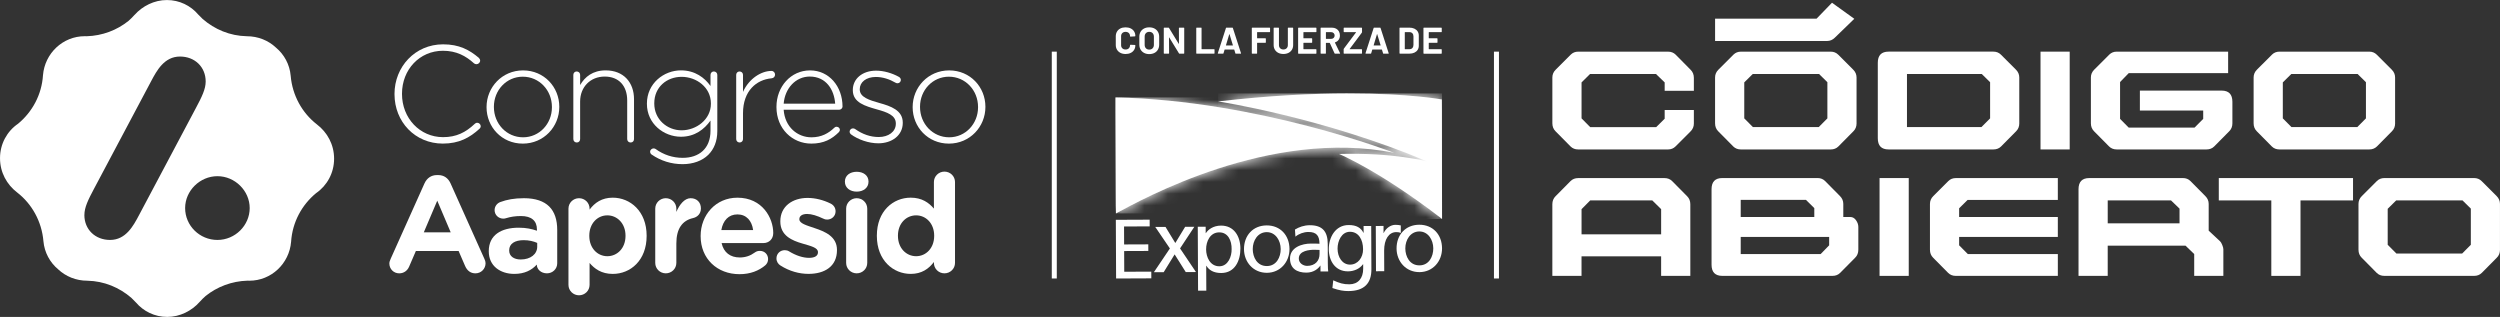 <svg width="213" height="27" viewBox="0 0 213 27" fill="none" xmlns="http://www.w3.org/2000/svg">
<rect x="0" y="0" width="213" height="27" fill="#333333" stroke="none"/>
<g id="Capa_1" clip-path="url(#clip0_6325_841)">
<path id="Vector" d="M90.038 4.4H89.612V23.727H90.038V4.4Z" fill="white"/>
<path id="Vector_2" d="M127.711 4.4H127.285V23.727H127.711V4.4Z" fill="white"/>
<path id="Vector_3" d="M144.317 10.531C144.317 10.789 144.221 11.012 144.031 11.2L142.75 12.48C142.579 12.649 142.369 12.733 142.117 12.733H134.462C134.2 12.733 133.985 12.649 133.814 12.48L132.533 11.186C132.352 11.007 132.261 10.779 132.261 10.502V6.604C132.261 6.345 132.357 6.122 132.547 5.935L133.828 4.654C133.999 4.486 134.209 4.401 134.461 4.401H142.116C142.378 4.401 142.593 4.486 142.764 4.654L144.045 5.95C144.226 6.129 144.317 6.357 144.317 6.634V7.735H141.83V7.021L141.091 6.306H135.471L134.748 7.021V10.086L135.486 10.831H141.107L141.83 10.116V9.372H144.317V10.532V10.531Z" fill="white"/>
<path id="Vector_4" d="M155.693 10.085V7.004L154.985 6.305H149.334L148.611 7.019V10.085L149.349 10.828H154.956L155.694 10.085H155.693ZM158.18 10.502C158.18 10.78 158.089 11.008 157.908 11.186L156.627 12.48C156.456 12.649 156.24 12.733 155.979 12.733H148.323C148.062 12.733 147.846 12.649 147.675 12.48L146.394 11.186C146.213 11.007 146.124 10.779 146.124 10.502V6.604C146.124 6.345 146.219 6.122 146.41 5.935L147.691 4.654C147.862 4.486 148.072 4.401 148.323 4.401H155.979C156.23 4.401 156.441 4.486 156.612 4.654L157.893 5.935C158.084 6.123 158.178 6.347 158.178 6.604V10.502H158.18ZM157.985 1.603L156.327 3.21C156.136 3.399 155.915 3.493 155.664 3.493H146.125V1.588H154.774L156.086 0.233L157.985 1.601V1.603Z" fill="white"/>
<path id="Vector_5" d="M169.557 10.085V7.004L168.849 6.305H162.474V10.828H168.818L169.557 10.085ZM172.044 10.501C172.044 10.779 171.953 11.007 171.772 11.185L170.491 12.479C170.32 12.648 170.104 12.732 169.843 12.732H160.906C160.294 12.732 159.988 12.415 159.988 11.78V5.351C159.988 4.716 160.294 4.399 160.906 4.399H169.843C170.094 4.399 170.304 4.483 170.475 4.652L171.756 5.932C171.947 6.121 172.042 6.344 172.042 6.601V10.499L172.044 10.501Z" fill="white"/>
<path id="Vector_6" d="M176.338 4.4H173.852V12.733H176.338V4.4Z" fill="white"/>
<path id="Vector_7" d="M190.201 10.501C190.201 10.779 190.11 11.007 189.929 11.185L188.648 12.479C188.477 12.648 188.261 12.732 188 12.732H180.344C180.083 12.732 179.867 12.648 179.696 12.479L178.415 11.185C178.234 11.006 178.144 10.778 178.144 10.501V6.602C178.144 6.344 178.239 6.121 178.429 5.933L179.71 4.653C179.881 4.484 180.092 4.4 180.343 4.4H189.837V6.231H181.369L180.63 6.989V10.129L181.369 10.874H186.974L187.713 10.129V9.415H182.318V7.719H189.281C189.893 7.719 190.2 8.036 190.2 8.671V10.502L190.201 10.501Z" fill="white"/>
<path id="Vector_8" d="M201.578 10.085V7.004L200.87 6.305H195.219L194.496 7.019V10.085L195.234 10.828H200.841L201.579 10.085H201.578ZM204.065 10.501C204.065 10.779 203.974 11.007 203.793 11.185L202.512 12.479C202.341 12.648 202.125 12.732 201.864 12.732H194.208C193.947 12.732 193.731 12.648 193.56 12.479L192.279 11.185C192.098 11.006 192.008 10.778 192.008 10.501V6.602C192.008 6.344 192.103 6.121 192.293 5.933L193.574 4.653C193.745 4.484 193.956 4.4 194.207 4.4H201.863C202.114 4.4 202.324 4.484 202.495 4.653L203.776 5.933C203.967 6.122 204.062 6.345 204.062 6.602V10.501H204.065Z" fill="white"/>
<path id="Vector_9" d="M141.529 19.963V17.82L140.775 17.075H135.487L134.748 17.82V19.963H141.529ZM144.015 23.505H141.528V21.838H134.746V23.505H132.26V17.404C132.26 17.127 132.35 16.898 132.532 16.72L133.813 15.426C133.984 15.257 134.199 15.173 134.461 15.173H141.815C142.077 15.173 142.292 15.257 142.463 15.426L143.744 16.72C143.925 16.899 144.016 17.127 144.016 17.404V23.505H144.015Z" fill="white"/>
<path id="Vector_10" d="M155.844 20.901V20.186H148.309V21.645H155.12L155.844 20.901ZM154.578 18.489V17.73L153.87 17.031H148.309V18.489H154.578ZM158.33 21.272C158.33 21.551 158.24 21.779 158.06 21.956L156.779 23.25C156.608 23.419 156.392 23.504 156.131 23.504H146.743C146.13 23.504 145.824 23.186 145.824 22.551V16.123C145.824 15.488 146.13 15.17 146.743 15.17H154.865C155.116 15.17 155.327 15.255 155.498 15.423L156.764 16.703C156.955 16.892 157.049 17.116 157.049 17.373V18.489H157.652C157.843 18.489 158.004 18.581 158.134 18.765C158.264 18.949 158.33 19.139 158.33 19.338V21.272Z" fill="white"/>
<path id="Vector_11" d="M162.625 15.171H160.138V23.505H162.625V15.171Z" fill="white"/>
<path id="Vector_12" d="M175.328 23.505H166.633C166.371 23.505 166.155 23.42 165.984 23.252L164.703 21.958C164.522 21.779 164.432 21.551 164.432 21.273V17.375C164.432 17.117 164.527 16.894 164.717 16.706L165.998 15.426C166.169 15.257 166.38 15.173 166.631 15.173H175.327V17.032H167.642L166.918 17.747V18.49H175.327V20.186H166.918V20.901L167.657 21.644H175.328V23.504V23.505Z" fill="white"/>
<path id="Vector_13" d="M185.696 19.026V17.776L184.972 17.076H179.578V19.026H185.696ZM189.433 23.505H186.946V21.645C186.785 21.486 186.539 21.248 186.207 20.931H179.577V23.505H177.09V16.124C177.09 15.489 177.396 15.171 178.01 15.171H185.992C186.243 15.171 186.455 15.256 186.626 15.425L187.893 16.705C188.084 16.894 188.18 17.117 188.18 17.374V19.651L189.151 20.558C189.21 20.608 189.271 20.712 189.335 20.87C189.398 21.029 189.43 21.149 189.43 21.228V23.505H189.433Z" fill="white"/>
<path id="Vector_14" d="M200.478 17.076H196.003V23.505H193.516V17.076H189.041V15.171H200.478V17.076Z" fill="white"/>
<path id="Vector_15" d="M210.515 20.855V17.774L209.807 17.075H204.156L203.432 17.79V20.855L204.171 21.599H209.777L210.516 20.855H210.515ZM213 21.272C213 21.551 212.91 21.779 212.728 21.956L211.447 23.25C211.276 23.419 211.061 23.504 210.799 23.504H203.144C202.882 23.504 202.667 23.419 202.496 23.25L201.215 21.956C201.033 21.777 200.943 21.549 200.943 21.272V17.374C200.943 17.116 201.039 16.892 201.229 16.705L202.51 15.425C202.681 15.256 202.891 15.171 203.143 15.171H210.798C211.049 15.171 211.26 15.256 211.431 15.425L212.712 16.705C212.902 16.894 212.998 17.117 212.998 17.374V21.272H213Z" fill="white"/>
<g id="Group">
<path id="Vector_16" d="M33.611 8.029V8.006C33.611 5.694 35.361 3.777 37.751 3.777C39.123 3.777 39.986 4.245 40.79 4.923C40.849 4.981 40.909 5.063 40.909 5.167C40.909 5.331 40.755 5.471 40.59 5.471C40.507 5.471 40.424 5.436 40.377 5.389C39.691 4.77 38.898 4.326 37.74 4.326C35.753 4.326 34.25 5.926 34.25 7.982V8.006C34.25 10.073 35.776 11.685 37.751 11.685C38.875 11.685 39.667 11.288 40.448 10.552C40.496 10.506 40.567 10.459 40.661 10.459C40.816 10.459 40.958 10.599 40.958 10.751C40.958 10.845 40.91 10.915 40.863 10.962C40.023 11.733 39.112 12.234 37.728 12.234C35.363 12.234 33.612 10.377 33.612 8.029" fill="white"/>
<path id="Vector_17" d="M47.024 9.139V9.116C47.024 7.68 45.936 6.534 44.54 6.534C43.144 6.534 42.08 7.691 42.08 9.092V9.116C42.08 10.552 43.169 11.698 44.565 11.698C45.96 11.698 47.024 10.541 47.024 9.14M41.454 9.139V9.116C41.454 7.445 42.767 5.998 44.565 5.998C46.362 5.998 47.652 7.423 47.652 9.093V9.117C47.652 10.788 46.339 12.236 44.541 12.236C42.744 12.236 41.454 10.811 41.454 9.14" fill="white"/>
<path id="Vector_18" d="M48.848 6.382C48.848 6.218 48.966 6.089 49.132 6.089C49.298 6.089 49.428 6.207 49.428 6.382V7.246C49.83 6.546 50.505 5.996 51.605 5.996C53.131 5.996 54.018 7.024 54.018 8.449V11.849C54.018 12.024 53.899 12.141 53.733 12.141C53.567 12.141 53.437 12.024 53.437 11.849V8.555C53.437 7.328 52.739 6.523 51.521 6.523C50.302 6.523 49.427 7.411 49.427 8.648V11.849C49.427 12.024 49.308 12.141 49.144 12.141C48.979 12.141 48.848 12.024 48.848 11.849V6.382Z" fill="white"/>
<path id="Vector_19" d="M60.569 8.835V8.811C60.569 7.433 59.328 6.546 58.074 6.546C56.819 6.546 55.744 7.41 55.744 8.8V8.824C55.744 10.167 56.832 11.102 58.074 11.102C59.315 11.102 60.569 10.191 60.569 8.836M55.519 13.168C55.436 13.11 55.389 13.016 55.389 12.911C55.389 12.783 55.532 12.643 55.685 12.643C55.757 12.643 55.804 12.667 55.851 12.689C56.538 13.192 57.33 13.448 58.169 13.448C59.553 13.448 60.535 12.665 60.535 11.136V10.271C60.014 11.007 59.211 11.65 58.016 11.65C56.562 11.65 55.117 10.552 55.117 8.846V8.822C55.117 7.105 56.56 5.995 58.016 5.995C59.223 5.995 60.039 6.626 60.535 7.327V6.381C60.535 6.218 60.654 6.088 60.819 6.088C60.985 6.088 61.115 6.217 61.115 6.381V11.17C61.115 12.034 60.831 12.711 60.346 13.191C59.825 13.705 59.045 13.986 58.158 13.986C57.2 13.986 56.3 13.705 55.521 13.168" fill="white"/>
<path id="Vector_20" d="M62.723 6.382C62.723 6.218 62.842 6.089 63.008 6.089C63.173 6.089 63.304 6.207 63.304 6.382V7.83C63.824 6.673 64.877 6.043 65.728 6.043C65.905 6.043 66.035 6.183 66.035 6.358C66.035 6.522 65.917 6.662 65.728 6.673C64.451 6.79 63.304 7.736 63.304 9.651V11.848C63.304 12.011 63.185 12.14 63.02 12.14C62.856 12.14 62.724 12.023 62.724 11.848V6.381L62.723 6.382Z" fill="white"/>
<path id="Vector_21" d="M71.157 8.835C71.074 7.632 70.376 6.522 68.993 6.522C67.799 6.522 66.876 7.515 66.769 8.835H71.157ZM69.112 12.234C67.527 12.234 66.154 10.985 66.154 9.127V9.105C66.154 7.376 67.384 5.998 69.016 5.998C70.648 5.998 71.783 7.376 71.783 9.082C71.783 9.222 71.642 9.35 71.499 9.35H66.768C66.874 10.833 67.951 11.699 69.133 11.699C69.997 11.699 70.599 11.349 71.085 10.881C71.133 10.835 71.193 10.799 71.274 10.799C71.429 10.799 71.559 10.916 71.559 11.068C71.559 11.126 71.534 11.196 71.464 11.267C70.872 11.85 70.199 12.236 69.11 12.236" fill="white"/>
<path id="Vector_22" d="M72.494 11.439C72.447 11.404 72.387 11.311 72.387 11.218C72.387 11.065 72.517 10.938 72.671 10.938C72.743 10.938 72.813 10.96 72.86 10.996C73.488 11.439 74.149 11.674 74.871 11.674C75.688 11.674 76.325 11.229 76.325 10.541V10.517C76.325 9.816 75.569 9.558 74.729 9.325C73.747 9.044 72.66 8.753 72.66 7.69V7.667C72.66 6.709 73.476 6.02 74.646 6.02C75.297 6.02 76.019 6.231 76.599 6.557C76.67 6.604 76.753 6.685 76.753 6.814C76.753 6.966 76.623 7.095 76.468 7.095C76.398 7.095 76.338 7.071 76.302 7.048C75.782 6.745 75.203 6.557 74.622 6.557C73.794 6.557 73.251 7.002 73.251 7.596V7.619C73.251 8.286 74.067 8.53 74.93 8.776C75.899 9.044 76.916 9.396 76.916 10.447V10.47C76.916 11.533 75.994 12.21 74.834 12.21C74.017 12.21 73.108 11.895 72.493 11.439" fill="white"/>
<path id="Vector_23" d="M83.33 9.139V9.116C83.33 7.68 82.242 6.534 80.846 6.534C79.45 6.534 78.386 7.691 78.386 9.092V9.116C78.386 10.552 79.474 11.698 80.87 11.698C82.266 11.698 83.33 10.541 83.33 9.14M77.758 9.139V9.116C77.758 7.445 79.071 5.998 80.869 5.998C82.667 5.998 83.957 7.423 83.957 9.093V9.117C83.957 10.788 82.644 12.236 80.846 12.236C79.048 12.236 77.758 10.811 77.758 9.14" fill="white"/>
<path id="Vector_24" d="M38.401 19.797L37.254 17.098L36.107 19.797H38.401ZM33.279 22.063L36.165 15.627C36.367 15.184 36.733 14.916 37.229 14.916H37.337C37.833 14.916 38.189 15.184 38.389 15.627L41.275 22.063C41.334 22.192 41.37 22.308 41.37 22.425C41.37 22.904 40.992 23.289 40.506 23.289C40.081 23.289 39.797 23.045 39.631 22.671L39.074 21.386H35.432L34.852 22.729C34.698 23.079 34.391 23.289 34.013 23.289C33.539 23.289 33.173 22.916 33.173 22.449C33.173 22.32 33.221 22.192 33.281 22.063" fill="white"/>
<path id="Vector_25" d="M45.77 21.011V20.696C45.463 20.556 45.061 20.462 44.623 20.462C43.855 20.462 43.382 20.766 43.382 21.326V21.349C43.382 21.828 43.784 22.108 44.364 22.108C45.204 22.108 45.772 21.653 45.772 21.01M41.643 21.42V21.397C41.643 20.03 42.695 19.4 44.197 19.4C44.836 19.4 45.297 19.504 45.747 19.657V19.551C45.747 18.815 45.285 18.406 44.387 18.406C43.891 18.406 43.489 18.476 43.146 18.581C43.039 18.616 42.968 18.628 42.886 18.628C42.472 18.628 42.14 18.312 42.14 17.904C42.14 17.589 42.342 17.32 42.625 17.215C43.193 17.005 43.808 16.887 44.648 16.887C45.63 16.887 46.339 17.145 46.788 17.588C47.262 18.055 47.475 18.745 47.475 19.585V22.435C47.475 22.914 47.084 23.288 46.6 23.288C46.079 23.288 45.736 22.927 45.736 22.552V22.541C45.298 23.02 44.695 23.336 43.819 23.336C42.625 23.336 41.644 22.658 41.644 21.42" fill="white"/>
<path id="Vector_26" d="M53.294 20.1V20.076C53.294 19.037 52.585 18.348 51.745 18.348C50.906 18.348 50.208 19.037 50.208 20.076V20.1C50.208 21.14 50.906 21.829 51.745 21.829C52.585 21.829 53.294 21.151 53.294 20.1ZM48.433 17.776C48.433 17.284 48.835 16.887 49.333 16.887C49.83 16.887 50.232 17.284 50.232 17.776V17.858C50.67 17.274 51.273 16.842 52.207 16.842C53.686 16.842 55.093 17.986 55.093 20.078V20.102C55.093 22.193 53.709 23.337 52.207 23.337C51.249 23.337 50.658 22.905 50.232 22.404V24.272C50.232 24.762 49.83 25.159 49.333 25.159C48.835 25.159 48.433 24.762 48.433 24.272V17.777V17.776Z" fill="white"/>
<path id="Vector_27" d="M55.827 17.776C55.827 17.284 56.229 16.887 56.725 16.887C57.221 16.887 57.625 17.284 57.625 17.776V18.055C57.885 17.448 58.311 16.887 58.843 16.887C59.375 16.887 59.718 17.249 59.718 17.752C59.718 18.219 59.411 18.499 59.044 18.581C58.133 18.791 57.625 19.48 57.625 20.742V22.401C57.625 22.891 57.223 23.288 56.725 23.288C56.227 23.288 55.827 22.891 55.827 22.401V17.776Z" fill="white"/>
<path id="Vector_28" d="M64.166 19.599C64.059 18.804 63.587 18.267 62.829 18.267C62.071 18.267 61.599 18.793 61.457 19.599H64.166ZM63.006 23.36C61.101 23.36 59.694 22.04 59.694 20.124V20.102C59.694 18.315 60.983 16.843 62.829 16.843C64.946 16.843 65.881 18.561 65.881 19.857C65.881 20.371 65.515 20.71 65.041 20.71H61.48C61.658 21.517 62.225 21.936 63.029 21.936C63.527 21.936 63.94 21.784 64.306 21.515C64.437 21.422 64.555 21.375 64.744 21.375C65.146 21.375 65.442 21.679 65.442 22.076C65.442 22.309 65.336 22.484 65.206 22.602C64.65 23.069 63.929 23.36 63.005 23.36" fill="white"/>
<path id="Vector_29" d="M66.497 22.623C66.308 22.506 66.154 22.295 66.154 22.016C66.154 21.617 66.462 21.315 66.864 21.315C66.994 21.315 67.124 21.35 67.218 21.408C67.822 21.782 68.425 21.969 68.933 21.969C69.441 21.969 69.69 21.782 69.69 21.502V21.478C69.69 21.092 69.075 20.963 68.377 20.753C67.49 20.496 66.484 20.087 66.484 18.872V18.849C66.484 17.577 67.526 16.863 68.803 16.863C69.465 16.863 70.151 17.039 70.766 17.342C71.027 17.471 71.191 17.704 71.191 18.008C71.191 18.404 70.872 18.708 70.47 18.708C70.34 18.708 70.257 18.684 70.139 18.626C69.63 18.382 69.145 18.229 68.767 18.229C68.329 18.229 68.105 18.416 68.105 18.662V18.684C68.105 19.035 68.708 19.198 69.394 19.431C70.28 19.724 71.31 20.145 71.31 21.289V21.312C71.31 22.702 70.257 23.334 68.885 23.334C68.104 23.334 67.264 23.112 66.495 22.62" fill="white"/>
<path id="Vector_30" d="M72.092 17.776C72.092 17.284 72.494 16.887 72.99 16.887C73.487 16.887 73.89 17.284 73.89 17.776V22.401C73.89 22.891 73.488 23.288 72.99 23.288C72.493 23.288 72.092 22.891 72.092 22.401V17.776ZM71.986 15.464C71.986 14.95 72.424 14.635 72.992 14.635C73.559 14.635 73.997 14.95 73.997 15.464V15.486C73.997 16 73.559 16.327 72.992 16.327C72.424 16.327 71.986 15.999 71.986 15.486V15.464Z" fill="white"/>
<path id="Vector_31" d="M76.505 20.076V20.1C76.505 21.14 77.215 21.829 78.054 21.829C78.894 21.829 79.592 21.14 79.592 20.1V20.076C79.592 19.037 78.894 18.348 78.054 18.348C77.215 18.348 76.505 19.026 76.505 20.076ZM81.367 22.401C81.367 22.891 80.965 23.288 80.467 23.288C79.97 23.288 79.569 22.891 79.569 22.401V22.319C79.131 22.903 78.528 23.336 77.594 23.336C76.115 23.336 74.708 22.192 74.708 20.1V20.076C74.708 17.986 76.092 16.841 77.594 16.841C78.552 16.841 79.143 17.273 79.569 17.774V15.509C79.569 15.018 79.971 14.621 80.467 14.621C80.963 14.621 81.367 15.018 81.367 15.509V22.401Z" fill="white"/>
<path id="Vector_32" d="M15.773 17.727C15.773 16.255 17.032 15.011 18.525 15.011C20.017 15.011 21.274 16.255 21.274 17.727C21.274 19.198 20.041 20.443 18.525 20.443C17.009 20.443 15.773 19.225 15.773 17.727ZM7.19 18.316C7.19 17.671 7.516 17.011 8.013 16.077L12.884 6.905C13.352 6.024 13.992 4.817 15.336 4.817C16.605 4.817 17.524 5.712 17.524 6.944C17.524 7.588 17.199 8.249 16.701 9.183L11.831 18.355C11.363 19.237 10.723 20.443 9.378 20.443C8.11 20.443 7.188 19.55 7.188 18.318M11.457 1.274C11.299 1.454 11.127 1.623 10.946 1.783C9.966 2.568 8.726 3.049 7.378 3.088L7.227 3.084C5.346 3.084 3.817 4.55 3.663 6.403C3.557 8.074 2.746 9.544 1.539 10.542C0.603 11.179 0.001 12.261 0.001 13.476C0.001 14.69 0.582 15.726 1.466 16.402C2.72 17.374 3.557 18.867 3.7 20.548C3.784 21.51 4.255 22.362 4.957 22.948C5.599 23.55 6.471 23.917 7.445 23.917C8.875 23.947 10.184 24.499 11.202 25.387C11.332 25.508 11.456 25.633 11.575 25.763C12.22 26.521 13.176 27.001 14.248 27.001C15.32 27.001 16.33 26.492 17.006 25.727C17.166 25.546 17.338 25.377 17.519 25.217C18.5 24.433 19.741 23.952 21.089 23.913L21.24 23.917C23.12 23.917 24.65 22.451 24.802 20.598C24.909 18.929 25.718 17.457 26.928 16.458C27.86 15.819 28.465 14.741 28.465 13.525C28.465 12.309 27.884 11.274 26.999 10.598C25.746 9.626 24.908 8.134 24.766 6.454C24.682 5.491 24.21 4.638 23.511 4.055C22.868 3.452 21.998 3.087 21.022 3.087C19.591 3.057 18.285 2.504 17.264 1.614C17.133 1.494 17.009 1.368 16.89 1.24C16.247 0.481 15.289 0.003 14.219 0.003C13.148 0.003 12.136 0.513 11.459 1.276" fill="white"/>
</g>
<g id="Group_2">
<g id="Group_3">
<path id="Vector_33" d="M114.824 7.959C111.895 7.963 108.198 8.129 103.784 8.641C103.784 8.641 112.721 10.004 121.616 13.763C121.616 13.763 118.781 12.983 114.081 13.116C114.081 13.116 117.539 14.543 122.863 18.657L122.843 8.473C122.843 8.473 120.129 7.966 114.997 7.961H114.825L114.824 7.959Z" fill="white"/>
<g id="Clip path group">
<mask id="mask0_6325_841" style="mask-type:luminance" maskUnits="userSpaceOnUse" x="103" y="7" width="20" height="12">
<g id="clippath">
<path id="Vector_34" d="M114.824 7.959C111.895 7.963 108.198 8.129 103.784 8.641C103.784 8.641 112.721 10.004 121.616 13.763C121.616 13.763 118.781 12.983 114.081 13.116C114.081 13.116 117.539 14.543 122.863 18.657L122.843 8.473C122.843 8.473 120.129 7.966 114.997 7.961H114.825L114.824 7.959Z" fill="white"/>
</g>
</mask>
<g mask="url(#mask0_6325_841)">
<g id="Group_4">
<path id="Vector_35" d="M122.861 7.959H103.783V18.655H122.861V7.959Z" fill="white"/>
</g>
</g>
</g>
</g>
<g id="Group_5">
<path id="Vector_36" d="M95.084 18.186C97.3 16.988 108.184 10.919 118.784 13.019C118.784 13.019 107.234 8.55 95.039 8.301L95.084 18.186Z" fill="white"/>
<g id="Clip path group_2">
<mask id="mask1_6325_841" style="mask-type:luminance" maskUnits="userSpaceOnUse" x="95" y="8" width="24" height="11">
<g id="clippath-1">
<path id="Vector_37" d="M95.084 18.186C97.3 16.988 108.184 10.919 118.784 13.019C118.784 13.019 107.234 8.55 95.039 8.301L95.084 18.186Z" fill="white"/>
</g>
</mask>
<g mask="url(#mask1_6325_841)">
<g id="Group_6">
<path id="Vector_38" d="M118.784 8.301H95.039V18.186H118.784V8.301Z" fill="white"/>
</g>
</g>
</g>
</g>
<path id="Vector_39" d="M95.069 18.728L95.092 23.728L98.093 23.715L98.09 23.143L95.786 23.153L95.778 21.389L97.837 21.381L97.835 20.819L95.775 20.827L95.769 19.297L97.953 19.287L97.951 18.716L95.069 18.728Z" fill="white"/>
<path id="Vector_40" d="M99.674 21.169L98.427 19.336L99.301 19.333L100.136 20.705L100.973 19.326L101.757 19.322L100.541 21.165L101.895 23.177L101.027 23.181L100.079 21.674L99.146 23.19L98.309 23.194L99.674 21.169Z" fill="white"/>
<path id="Vector_41" d="M103.881 19.797C103.119 19.799 102.757 20.536 102.761 21.255C102.764 21.897 103.097 22.69 103.888 22.687C104.642 22.685 104.952 21.828 104.934 21.222C104.947 20.526 104.644 19.794 103.882 19.798M102.05 19.32L102.723 19.317L102.725 19.861H102.741C102.924 19.573 103.357 19.224 104.029 19.221C105.135 19.216 105.676 20.128 105.683 21.165C105.687 22.224 105.206 23.254 104.056 23.26C103.384 23.263 103.002 23 102.784 22.644H102.769L102.778 24.764L102.076 24.766L102.05 19.322V19.32Z" fill="white"/>
<path id="Vector_42" d="M107.935 22.668C108.757 22.665 109.119 21.906 109.116 21.217C109.112 20.483 108.67 19.775 107.922 19.778C107.168 19.782 106.73 20.494 106.734 21.227C106.737 21.916 107.107 22.671 107.936 22.667M107.921 19.205C109.078 19.2 109.858 20.042 109.864 21.214C109.868 22.318 109.081 23.238 107.939 23.243C106.789 23.248 105.993 22.336 105.988 21.232C105.983 20.06 106.756 19.21 107.921 19.205Z" fill="white"/>
<path id="Vector_43" d="M112.424 21.294C112.274 21.294 112.125 21.281 111.976 21.281C111.594 21.282 110.655 21.346 110.658 22.027C110.659 22.436 111.048 22.654 111.37 22.653C112.064 22.649 112.429 22.208 112.425 21.635V21.294H112.424ZM110.332 19.556C110.683 19.343 111.1 19.192 111.585 19.189C112.675 19.184 113.119 19.726 113.123 20.777L113.13 22.373C113.132 22.811 113.147 23.016 113.164 23.128L112.506 23.131L112.504 22.632H112.489C112.325 22.869 111.954 23.225 111.311 23.228C110.491 23.231 109.913 22.871 109.909 22.031C109.905 21.064 110.947 20.756 111.672 20.753C111.949 20.753 112.143 20.75 112.42 20.766C112.417 20.1 112.176 19.762 111.474 19.764C111.079 19.765 110.654 19.92 110.371 20.162L110.33 19.557L110.332 19.556Z" fill="white"/>
<path id="Vector_44" d="M116.134 21.233C116.13 20.43 115.76 19.745 115.013 19.748C114.305 19.751 113.957 20.53 113.96 21.19C113.963 21.915 114.369 22.549 115.026 22.546C115.683 22.544 116.138 21.951 116.134 21.234M116.843 22.945C116.848 24.117 116.254 24.793 114.888 24.799C114.485 24.8 114.134 24.75 113.521 24.541L113.592 23.882C114.131 24.128 114.452 24.226 114.968 24.223C115.706 24.219 116.145 23.712 116.143 22.895V22.517H116.125C115.829 22.919 115.336 23.117 114.85 23.119C113.761 23.124 113.218 22.227 113.213 21.229C113.209 20.239 113.758 19.178 114.906 19.173C115.579 19.171 115.954 19.416 116.164 19.832H116.18L116.177 19.258L116.827 19.255L116.843 22.945Z" fill="white"/>
<path id="Vector_45" d="M117.218 19.254L117.877 19.251V19.848H117.893C118.077 19.447 118.48 19.158 118.883 19.155C119.093 19.155 119.197 19.177 119.347 19.206L119.349 19.841C119.221 19.789 119.08 19.774 118.961 19.775C118.333 19.778 117.925 20.384 117.929 21.353L117.937 23.107L117.235 23.11L117.217 19.254H117.218Z" fill="white"/>
<path id="Vector_46" d="M120.935 22.61C121.757 22.607 122.119 21.848 122.116 21.159C122.111 20.425 121.67 19.717 120.922 19.72C120.168 19.724 119.729 20.436 119.733 21.169C119.737 21.858 120.106 22.613 120.935 22.609M120.92 19.147C122.077 19.143 122.856 19.985 122.862 21.156C122.867 22.26 122.081 23.18 120.937 23.185C119.788 23.19 118.992 22.278 118.987 21.174C118.981 20.002 119.753 19.153 120.918 19.147" fill="white"/>
<path id="Vector_47" d="M95.459 4.503C95.333 4.439 95.236 4.348 95.167 4.232C95.098 4.116 95.064 3.982 95.064 3.829V3.097C95.064 2.945 95.098 2.811 95.167 2.694C95.236 2.578 95.333 2.487 95.459 2.424C95.585 2.361 95.732 2.33 95.899 2.33C96.066 2.33 96.209 2.36 96.334 2.42C96.459 2.481 96.556 2.567 96.626 2.677C96.695 2.788 96.731 2.917 96.731 3.063C96.731 3.082 96.718 3.093 96.693 3.098L96.318 3.121H96.311C96.29 3.121 96.279 3.11 96.279 3.086C96.279 2.974 96.245 2.884 96.175 2.816C96.105 2.748 96.014 2.714 95.9 2.714C95.787 2.714 95.692 2.748 95.622 2.816C95.552 2.884 95.518 2.974 95.518 3.086V3.849C95.518 3.959 95.552 4.048 95.622 4.115C95.691 4.183 95.784 4.217 95.9 4.217C96.017 4.217 96.106 4.183 96.175 4.115C96.244 4.047 96.279 3.959 96.279 3.849C96.279 3.827 96.292 3.814 96.318 3.814L96.693 3.83C96.703 3.83 96.712 3.834 96.72 3.84C96.727 3.847 96.731 3.854 96.731 3.863C96.731 4.009 96.697 4.138 96.626 4.25C96.556 4.362 96.459 4.449 96.334 4.509C96.209 4.571 96.064 4.601 95.899 4.601C95.735 4.601 95.585 4.569 95.459 4.504V4.503Z" fill="white"/>
<path id="Vector_48" d="M97.474 4.507C97.346 4.439 97.248 4.344 97.177 4.223C97.106 4.103 97.071 3.961 97.071 3.804V3.126C97.071 2.97 97.106 2.831 97.177 2.71C97.247 2.589 97.346 2.496 97.474 2.429C97.601 2.362 97.748 2.33 97.915 2.33C98.082 2.33 98.233 2.362 98.359 2.429C98.487 2.496 98.585 2.589 98.656 2.71C98.727 2.831 98.762 2.97 98.762 3.126V3.804C98.762 3.963 98.727 4.103 98.656 4.226C98.586 4.348 98.487 4.443 98.359 4.509C98.232 4.576 98.084 4.609 97.915 4.609C97.747 4.609 97.601 4.575 97.474 4.507ZM98.201 4.114C98.274 4.04 98.311 3.941 98.311 3.819V3.121C98.311 2.999 98.275 2.899 98.204 2.825C98.132 2.749 98.036 2.713 97.916 2.713C97.796 2.713 97.705 2.751 97.632 2.825C97.561 2.9 97.525 2.999 97.525 3.121V3.819C97.525 3.941 97.561 4.04 97.632 4.114C97.703 4.188 97.798 4.225 97.916 4.225C98.035 4.225 98.13 4.188 98.202 4.114H98.201Z" fill="white"/>
<path id="Vector_49" d="M100.455 2.366C100.463 2.359 100.472 2.355 100.482 2.355H100.857C100.868 2.355 100.877 2.359 100.884 2.366C100.892 2.374 100.896 2.383 100.896 2.393V4.536C100.896 4.546 100.892 4.556 100.884 4.562C100.877 4.569 100.868 4.574 100.857 4.574H100.495C100.473 4.574 100.458 4.565 100.45 4.549L99.618 3.192C99.615 3.185 99.609 3.183 99.606 3.184C99.602 3.184 99.599 3.19 99.599 3.198L99.606 4.536C99.606 4.546 99.602 4.556 99.594 4.562C99.587 4.57 99.578 4.574 99.567 4.574H99.192C99.182 4.574 99.172 4.57 99.165 4.562C99.158 4.555 99.154 4.546 99.154 4.536V2.393C99.154 2.383 99.158 2.374 99.165 2.366C99.173 2.359 99.182 2.355 99.192 2.355H99.555C99.576 2.355 99.592 2.364 99.599 2.38L100.427 3.731C100.431 3.737 100.436 3.74 100.44 3.738C100.444 3.738 100.447 3.732 100.447 3.725L100.443 2.393C100.443 2.383 100.447 2.374 100.454 2.366H100.455Z" fill="white"/>
<path id="Vector_50" d="M101.933 4.562C101.925 4.555 101.921 4.546 101.921 4.536V2.393C101.921 2.383 101.925 2.374 101.933 2.366C101.941 2.359 101.949 2.355 101.96 2.355H102.335C102.345 2.355 102.354 2.359 102.362 2.366C102.369 2.374 102.373 2.383 102.373 2.393V4.174C102.373 4.184 102.378 4.191 102.39 4.191H103.44C103.45 4.191 103.459 4.194 103.466 4.202C103.474 4.21 103.478 4.218 103.478 4.229V4.536C103.478 4.546 103.474 4.556 103.466 4.562C103.459 4.57 103.45 4.574 103.44 4.574H101.96C101.949 4.574 101.939 4.57 101.933 4.562Z" fill="white"/>
<path id="Vector_51" d="M105.254 4.542L105.158 4.231C105.155 4.222 105.148 4.218 105.142 4.218H104.352C104.346 4.218 104.341 4.222 104.335 4.231L104.242 4.542C104.236 4.564 104.222 4.574 104.2 4.574H103.792C103.779 4.574 103.769 4.57 103.763 4.562C103.756 4.555 103.755 4.543 103.759 4.53L104.452 2.386C104.458 2.365 104.472 2.355 104.494 2.355H104.998C105.019 2.355 105.033 2.365 105.04 2.386L105.733 4.53C105.733 4.53 105.736 4.54 105.736 4.546C105.736 4.565 105.725 4.575 105.701 4.575H105.292C105.271 4.575 105.257 4.565 105.25 4.543L105.254 4.542ZM104.464 3.873H105.03C105.042 3.873 105.046 3.867 105.042 3.854L104.754 2.913C104.751 2.904 104.749 2.9 104.744 2.902C104.74 2.902 104.736 2.907 104.734 2.913L104.452 3.854C104.449 3.867 104.454 3.873 104.464 3.873Z" fill="white"/>
<path id="Vector_52" d="M108.199 2.728C108.191 2.735 108.182 2.739 108.172 2.739H107.122C107.112 2.739 107.105 2.744 107.105 2.756V3.247C107.105 3.257 107.111 3.263 107.122 3.263H107.812C107.823 3.263 107.831 3.267 107.839 3.275C107.847 3.282 107.851 3.291 107.851 3.301V3.609C107.851 3.619 107.847 3.629 107.839 3.635C107.831 3.643 107.823 3.646 107.812 3.646H107.122C107.112 3.646 107.105 3.651 107.105 3.663V4.537C107.105 4.547 107.102 4.557 107.094 4.564C107.086 4.571 107.077 4.575 107.067 4.575H106.692C106.682 4.575 106.672 4.571 106.665 4.564C106.658 4.556 106.654 4.547 106.654 4.537V2.394C106.654 2.384 106.658 2.375 106.665 2.368C106.673 2.36 106.682 2.356 106.692 2.356H108.172C108.182 2.356 108.191 2.36 108.199 2.368C108.207 2.375 108.21 2.384 108.21 2.394V2.701C108.21 2.711 108.207 2.722 108.199 2.728Z" fill="white"/>
<path id="Vector_53" d="M108.912 4.504C108.787 4.441 108.69 4.352 108.62 4.236C108.55 4.121 108.515 3.988 108.515 3.838V2.393C108.515 2.383 108.519 2.374 108.527 2.366C108.535 2.359 108.543 2.355 108.554 2.355H108.929C108.939 2.355 108.948 2.359 108.956 2.366C108.963 2.374 108.967 2.383 108.967 2.393V3.842C108.967 3.954 109.001 4.045 109.072 4.113C109.141 4.182 109.232 4.216 109.346 4.216C109.46 4.216 109.551 4.182 109.62 4.113C109.689 4.045 109.725 3.954 109.725 3.842V2.393C109.725 2.383 109.729 2.374 109.736 2.366C109.744 2.359 109.753 2.355 109.763 2.355H110.138C110.149 2.355 110.157 2.359 110.165 2.366C110.173 2.374 110.177 2.383 110.177 2.393V3.838C110.177 3.988 110.142 4.12 110.072 4.236C110.002 4.351 109.905 4.44 109.78 4.504C109.655 4.567 109.509 4.599 109.345 4.599C109.18 4.599 109.035 4.567 108.91 4.504H108.912Z" fill="white"/>
<path id="Vector_54" d="M112.148 2.728C112.14 2.735 112.131 2.739 112.121 2.739H111.068C111.058 2.739 111.052 2.744 111.052 2.756V3.247C111.052 3.257 111.057 3.263 111.068 3.263H111.759C111.769 3.263 111.778 3.267 111.785 3.275C111.793 3.282 111.797 3.291 111.797 3.301V3.609C111.797 3.619 111.793 3.629 111.785 3.635C111.778 3.641 111.769 3.646 111.759 3.646H111.068C111.058 3.646 111.052 3.651 111.052 3.663V4.177C111.052 4.187 111.057 4.193 111.068 4.193H112.121C112.131 4.193 112.14 4.197 112.148 4.205C112.155 4.212 112.159 4.221 112.159 4.231V4.538C112.159 4.549 112.155 4.559 112.148 4.565C112.14 4.571 112.131 4.576 112.121 4.576H110.638C110.628 4.576 110.618 4.572 110.612 4.565C110.604 4.557 110.6 4.549 110.6 4.538V2.395C110.6 2.385 110.604 2.376 110.612 2.369C110.619 2.361 110.628 2.357 110.638 2.357H112.121C112.131 2.357 112.14 2.361 112.148 2.369C112.155 2.376 112.159 2.385 112.159 2.395V2.703C112.159 2.713 112.155 2.723 112.148 2.729V2.728Z" fill="white"/>
<path id="Vector_55" d="M113.703 4.546L113.301 3.668C113.298 3.659 113.291 3.655 113.282 3.655H112.984C112.973 3.655 112.967 3.66 112.967 3.672V4.537C112.967 4.547 112.963 4.557 112.956 4.564C112.948 4.57 112.939 4.575 112.929 4.575H112.554C112.543 4.575 112.533 4.571 112.527 4.564C112.519 4.556 112.515 4.547 112.515 4.537V2.394C112.515 2.384 112.519 2.375 112.527 2.368C112.535 2.36 112.543 2.356 112.554 2.356H113.472C113.609 2.356 113.73 2.384 113.833 2.438C113.937 2.494 114.017 2.572 114.075 2.672C114.131 2.774 114.16 2.892 114.16 3.024C114.16 3.168 114.123 3.291 114.05 3.393C113.978 3.495 113.875 3.568 113.745 3.61C113.735 3.614 113.731 3.621 113.735 3.633L114.172 4.53C114.175 4.538 114.178 4.545 114.178 4.549C114.178 4.565 114.166 4.574 114.142 4.574H113.748C113.726 4.574 113.711 4.564 113.703 4.545V4.546ZM112.968 2.754V3.296C112.968 3.306 112.973 3.312 112.985 3.312H113.406C113.495 3.312 113.569 3.286 113.625 3.233C113.682 3.18 113.711 3.112 113.711 3.026C113.711 2.941 113.683 2.873 113.625 2.819C113.569 2.764 113.495 2.738 113.406 2.738H112.985C112.975 2.738 112.968 2.743 112.968 2.754Z" fill="white"/>
<path id="Vector_56" d="M114.492 4.562C114.484 4.555 114.48 4.546 114.48 4.536V4.193C114.48 4.177 114.485 4.16 114.497 4.145L115.534 2.757C115.534 2.757 115.539 2.748 115.535 2.744C115.532 2.74 115.528 2.738 115.521 2.738H114.52C114.51 2.738 114.499 2.734 114.493 2.727C114.485 2.719 114.482 2.71 114.482 2.7V2.393C114.482 2.383 114.485 2.374 114.493 2.366C114.501 2.359 114.51 2.355 114.52 2.355H116.006C116.016 2.355 116.025 2.359 116.033 2.366C116.041 2.374 116.044 2.383 116.044 2.393V2.735C116.044 2.752 116.039 2.768 116.028 2.783L114.991 4.172C114.991 4.172 114.988 4.181 114.991 4.184C114.993 4.188 114.997 4.191 115.003 4.191H116.005C116.015 4.191 116.024 4.194 116.032 4.202C116.039 4.21 116.043 4.218 116.043 4.229V4.536C116.043 4.546 116.039 4.556 116.032 4.562C116.024 4.57 116.015 4.574 116.005 4.574H114.519C114.508 4.574 114.498 4.57 114.492 4.562Z" fill="white"/>
<path id="Vector_57" d="M117.838 4.542L117.741 4.231C117.738 4.222 117.731 4.218 117.725 4.218H116.935C116.929 4.218 116.924 4.222 116.918 4.231L116.825 4.542C116.819 4.564 116.805 4.574 116.783 4.574H116.375C116.362 4.574 116.352 4.57 116.346 4.562C116.339 4.555 116.338 4.543 116.342 4.53L117.035 2.386C117.041 2.365 117.055 2.355 117.077 2.355H117.581C117.602 2.355 117.616 2.365 117.623 2.386L118.316 4.53C118.316 4.53 118.319 4.54 118.319 4.546C118.319 4.565 118.308 4.575 118.284 4.575H117.875C117.854 4.575 117.84 4.565 117.833 4.543L117.838 4.542ZM117.049 3.873H117.614C117.627 3.873 117.63 3.867 117.627 3.854L117.338 2.913C117.336 2.904 117.333 2.9 117.328 2.902C117.324 2.902 117.32 2.907 117.318 2.913L117.036 3.854C117.033 3.867 117.038 3.873 117.049 3.873Z" fill="white"/>
<path id="Vector_58" d="M119.25 4.562C119.242 4.555 119.238 4.546 119.238 4.536V2.393C119.238 2.383 119.242 2.374 119.25 2.366C119.257 2.359 119.266 2.355 119.276 2.355H120.079C120.24 2.355 120.38 2.383 120.501 2.439C120.622 2.495 120.716 2.574 120.782 2.675C120.848 2.777 120.881 2.894 120.881 3.026V3.901C120.881 4.034 120.848 4.152 120.782 4.252C120.716 4.354 120.622 4.433 120.501 4.488C120.38 4.543 120.24 4.572 120.079 4.572H119.276C119.266 4.572 119.256 4.569 119.25 4.561V4.562ZM119.706 4.191H120.094C120.192 4.191 120.273 4.158 120.333 4.092C120.394 4.027 120.426 3.939 120.427 3.829V3.1C120.427 2.99 120.397 2.902 120.335 2.836C120.274 2.771 120.192 2.738 120.09 2.738H119.705C119.695 2.738 119.688 2.743 119.688 2.754V4.174C119.688 4.184 119.694 4.191 119.705 4.191H119.706Z" fill="white"/>
<path id="Vector_59" d="M122.826 2.728C122.818 2.735 122.809 2.739 122.799 2.739H121.746C121.736 2.739 121.73 2.744 121.73 2.756V3.247C121.73 3.257 121.735 3.263 121.746 3.263H122.437C122.447 3.263 122.456 3.267 122.463 3.275C122.471 3.282 122.475 3.291 122.475 3.301V3.609C122.475 3.619 122.471 3.629 122.463 3.635C122.456 3.641 122.447 3.646 122.437 3.646H121.746C121.736 3.646 121.73 3.651 121.73 3.663V4.177C121.73 4.187 121.735 4.193 121.746 4.193H122.799C122.809 4.193 122.818 4.197 122.826 4.205C122.833 4.212 122.837 4.221 122.837 4.231V4.538C122.837 4.549 122.833 4.559 122.826 4.565C122.818 4.571 122.809 4.576 122.799 4.576H121.316C121.306 4.576 121.296 4.572 121.29 4.565C121.282 4.557 121.278 4.549 121.278 4.538V2.395C121.278 2.385 121.282 2.376 121.29 2.369C121.297 2.361 121.306 2.357 121.316 2.357H122.799C122.809 2.357 122.818 2.361 122.826 2.369C122.833 2.376 122.837 2.385 122.837 2.395V2.703C122.837 2.713 122.833 2.723 122.826 2.729V2.728Z" fill="white"/>
</g>
</g>
<defs>
<clipPath id="clip0_6325_841">
<rect width="213" height="27" fill="white"/>
</clipPath>
</defs>
</svg>

